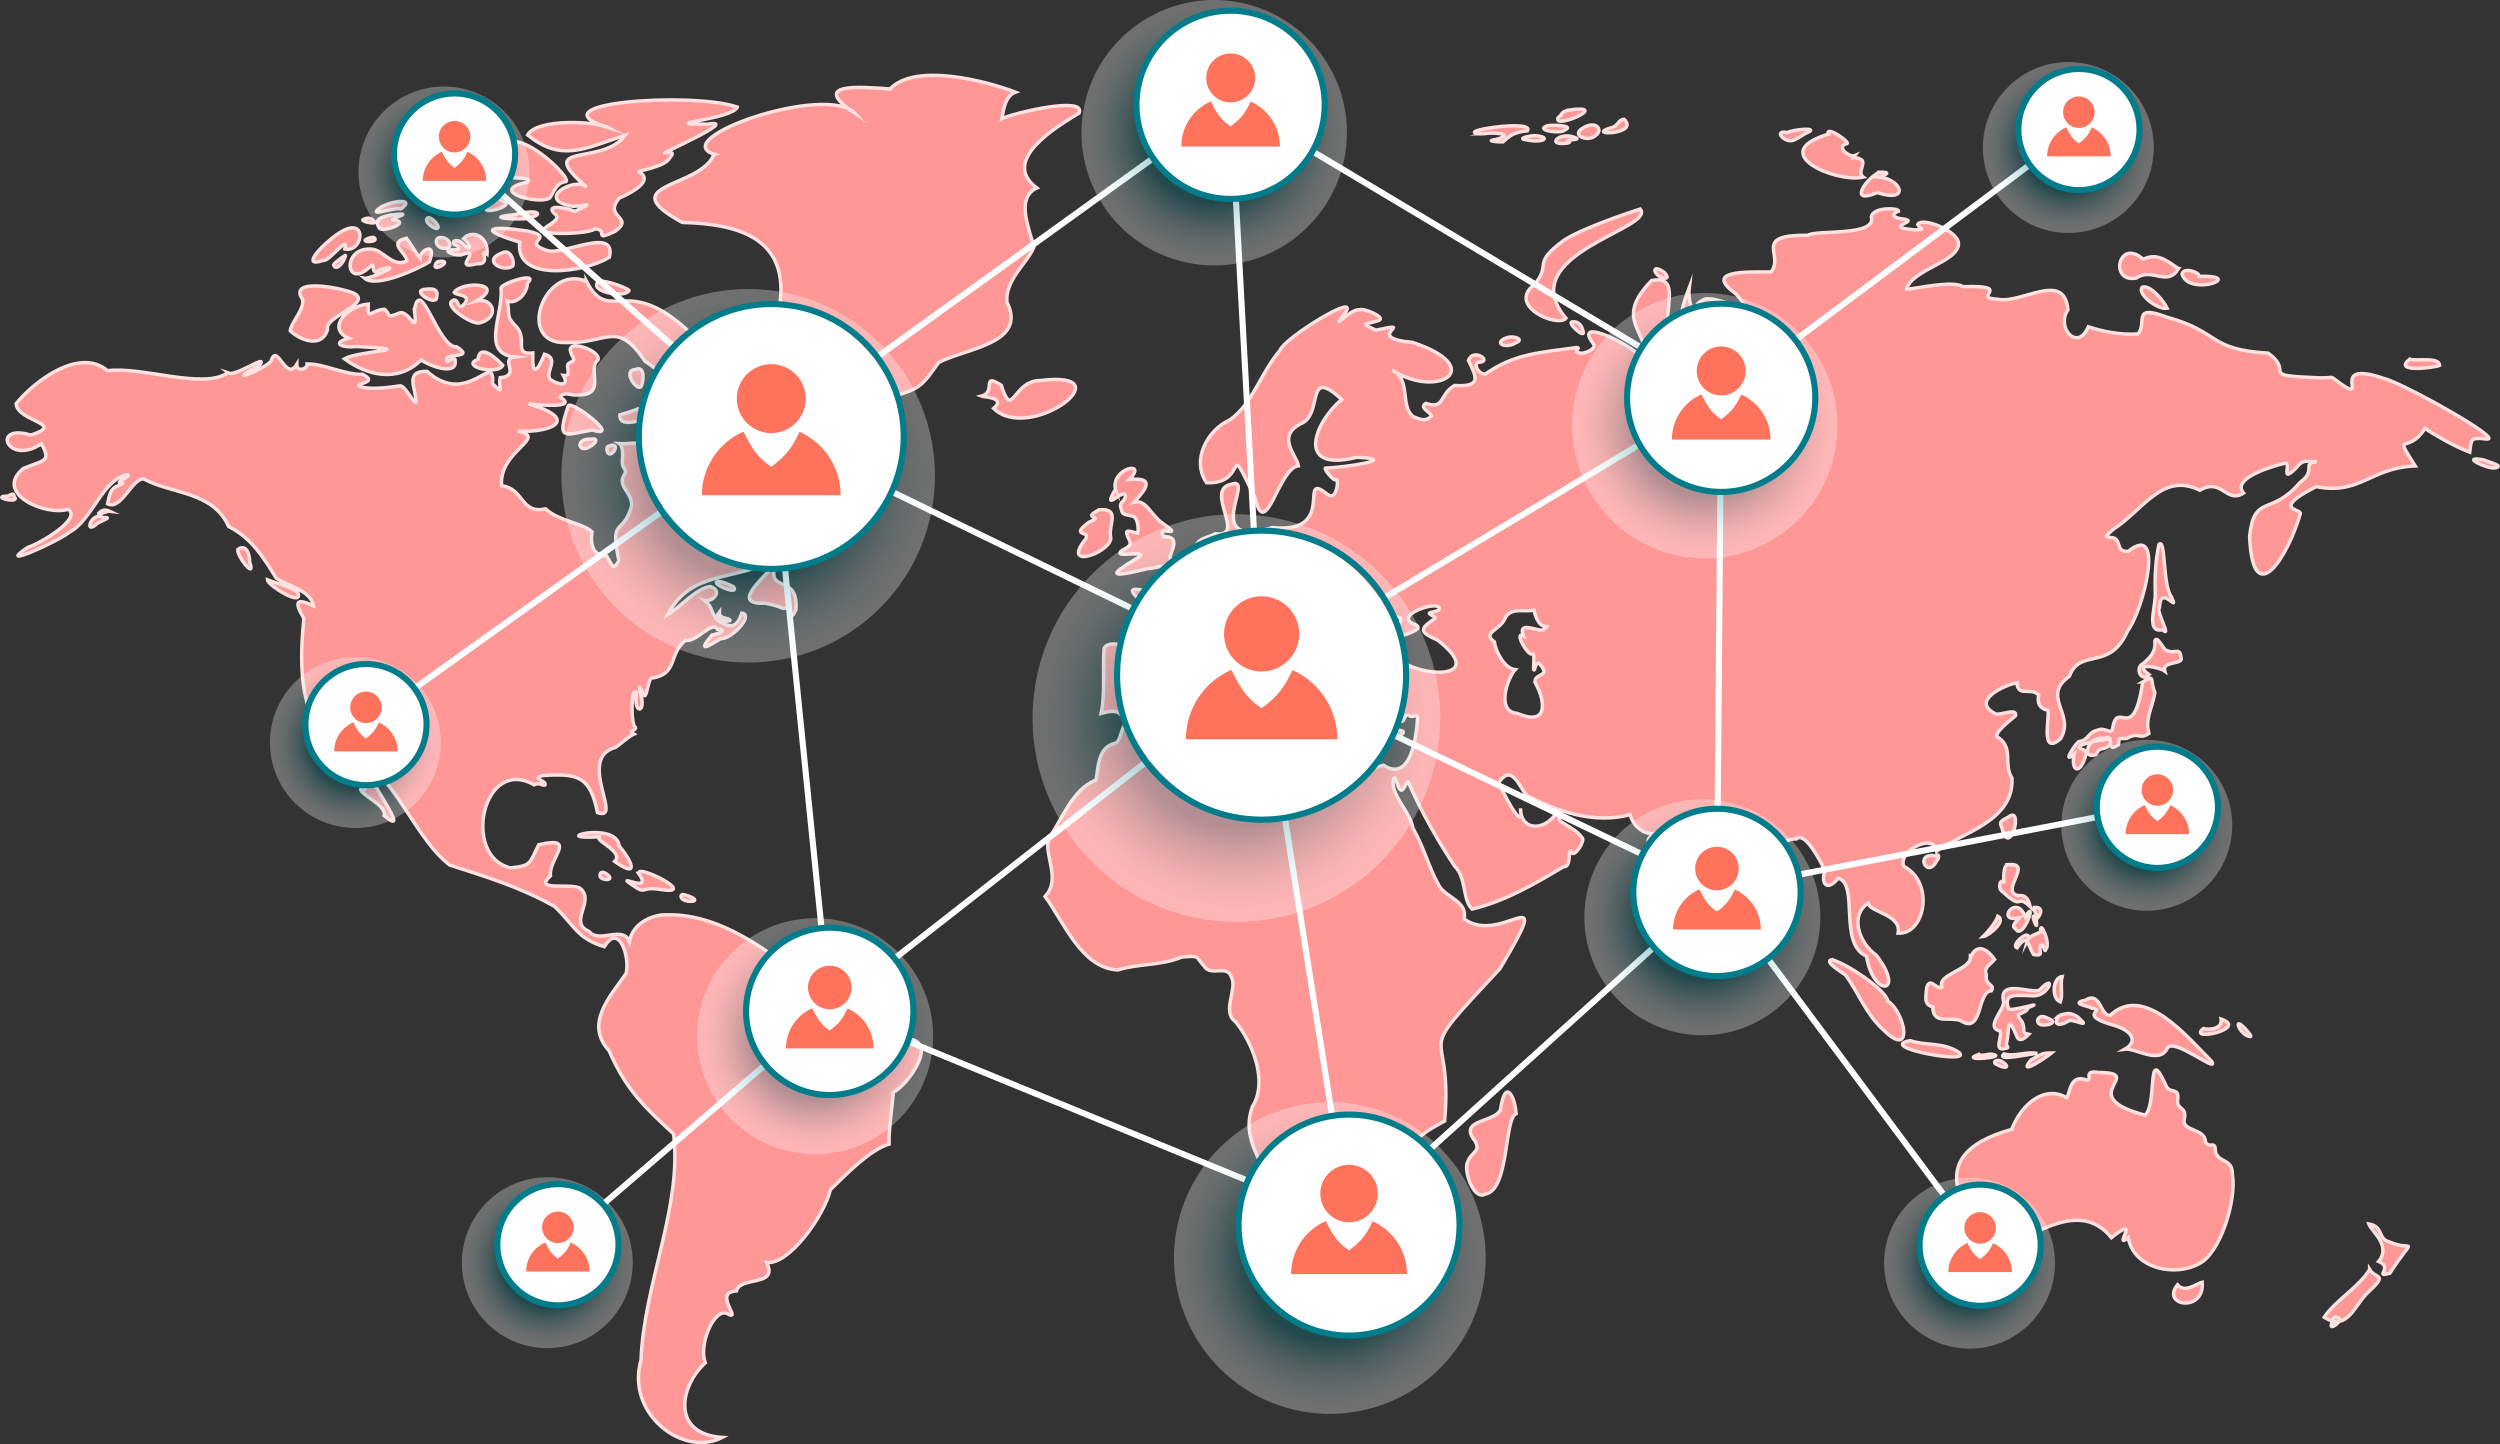 <?xml version="1.0" encoding="UTF-8"?>
<svg xmlns="http://www.w3.org/2000/svg" xmlns:xlink="http://www.w3.org/1999/xlink" viewBox="0 0 722.03 417.11">
  <rect x="0" y="0" width="722.03" height="417.11" fill="#333333" stroke="none"/>
  <defs>
    <style>
      .cls-1 {
        fill: url(#radial-gradient-10);
      }

      .cls-2 {
        fill: url(#radial-gradient-9);
      }

      .cls-3 {
        fill: #ff9797;
        stroke: #ffe1e1;
        stroke-miterlimit: 10;
      }

      .cls-4 {
        fill: #ff735d;
      }

      .cls-5 {
        fill: #fff;
      }

      .cls-6 {
        fill: url(#radial-gradient-5);
      }

      .cls-7 {
        fill: url(#radial-gradient);
      }

      .cls-8 {
        fill: url(#radial-gradient-3);
      }

      .cls-9 {
        isolation: isolate;
      }

      .cls-10 {
        fill: url(#radial-gradient-11);
      }

      .cls-11 {
        fill: url(#radial-gradient-8);
      }

      .cls-12 {
        fill: url(#radial-gradient-2);
      }

      .cls-13 {
        fill: url(#radial-gradient-4);
      }

      .cls-14 {
        fill: url(#radial-gradient-12);
      }

      .cls-15 {
        fill: #007c8a;
      }

      .cls-16 {
        fill: url(#radial-gradient-6);
      }

      .cls-17 {
        fill: url(#radial-gradient-7);
      }

      .cls-18 {
        fill: url(#radial-gradient-13);
      }

      .cls-19 {
        mix-blend-mode: multiply;
        opacity: .3;
      }
    </style>
    <radialGradient id="radial-gradient" cx="357.08" cy="207.38" fx="357.08" fy="207.38" r="58.87" gradientTransform="translate(473.03 -188.94) rotate(76.16)" gradientUnits="userSpaceOnUse">
      <stop offset=".53" stop-color="#007c8a"/>
      <stop offset=".56" stop-color="#1b8996"/>
      <stop offset=".63" stop-color="#56a8b1"/>
      <stop offset=".7" stop-color="#8ac2c9"/>
      <stop offset=".77" stop-color="#b4d8dc"/>
      <stop offset=".83" stop-color="#d4e9eb"/>
      <stop offset=".89" stop-color="#ecf5f6"/>
      <stop offset=".95" stop-color="#fafcfc"/>
      <stop offset="1" stop-color="#fff"/>
    </radialGradient>
    <radialGradient id="radial-gradient-2" cx="492.36" cy="122.96" fx="492.36" fy="122.96" r="38.33" gradientTransform="translate(231.15 -312.14) rotate(45)" xlink:href="#radial-gradient"/>
    <radialGradient id="radial-gradient-3" cx="350.67" cy="38.33" fx="350.67" fy="38.33" r="38.33" gradientTransform="translate(332.34 -313.94) rotate(80.78)" xlink:href="#radial-gradient"/>
    <radialGradient id="radial-gradient-4" cx="216.07" cy="137.41" fx="216.07" fy="137.41" r="53.94" gradientTransform="translate(160.45 -112.54) rotate(45)" xlink:href="#radial-gradient"/>
    <radialGradient id="radial-gradient-5" cx="235.42" cy="299.27" fx="235.42" fy="299.27" r="34.08" gradientTransform="matrix(1,0,0,1,0,0)" xlink:href="#radial-gradient"/>
    <radialGradient id="radial-gradient-6" cx="491.66" cy="264.91" fx="491.66" fy="264.91" r="34.08" gradientTransform="matrix(1,0,0,1,0,0)" xlink:href="#radial-gradient"/>
    <radialGradient id="radial-gradient-7" cx="620.02" cy="238.35" fx="620.02" fy="238.35" r="24.68" gradientTransform="matrix(1,0,0,1,0,0)" xlink:href="#radial-gradient"/>
    <radialGradient id="radial-gradient-8" cx="597.36" cy="42.6" fx="597.36" fy="42.6" r="24.68" gradientTransform="matrix(1,0,0,1,0,0)" xlink:href="#radial-gradient"/>
    <radialGradient id="radial-gradient-9" cx="102.64" cy="214.46" fx="102.64" fy="214.46" r="24.68" gradientTransform="matrix(1,0,0,1,0,0)" xlink:href="#radial-gradient"/>
    <radialGradient id="radial-gradient-10" cx="158.07" cy="364.68" fx="158.07" fy="364.68" r="24.68" gradientTransform="matrix(1,0,0,1,0,0)" xlink:href="#radial-gradient"/>
    <radialGradient id="radial-gradient-11" cx="568.83" cy="364.82" fx="568.83" fy="364.82" r="24.68" gradientTransform="matrix(1,0,0,1,0,0)" xlink:href="#radial-gradient"/>
    <radialGradient id="radial-gradient-12" cx="128.22" cy="49.67" fx="128.22" fy="49.67" r="24.68" gradientTransform="translate(146.91 -86.56) rotate(76.64)" xlink:href="#radial-gradient"/>
    <radialGradient id="radial-gradient-13" cx="384.04" cy="363.29" fx="384.04" fy="363.29" r="45.01" gradientTransform="translate(650.87 -93.08) rotate(76.9)" xlink:href="#radial-gradient"/>
  </defs>
  <g class="cls-9">
    <g id="Layer_2" data-name="Layer 2">
      <g id="Layer_1-2" data-name="Layer 1">
        <g>
          <path class="cls-3" d="M65.8,107.65c1.79,1.55,12.14-5.98,9.12-2.12-10.66,5.73.51,1.62,3.32-1.14,1.81-5.92,4.28,6.17,7.48.84-.02,2.45,3.21,1.3,2.98-.13,4.99-.05,10.84,3.18,15.95,2.99,5.02,2.4-2.16,2.58-.91,3.45,2.86,1.17,8.88.32,11.56-.08,1.52-.59,3.84,4.78,4.85,4.76.15-3.8-3.58-9.1,3.16-8.97,11.88,10.68,19.69-6.3,18.92,3.56,3.66,3.62,1.59.99,2.22-1.71,6.21-.63-.29-5.45,4.17-6.01-9.78-1.04-3.36-12-3.88-19.58-1.13-1.5,11.49-5.33,7.59-1.77-.07,3.08-3.22,6.27-5.87,5.17,1.02,4.14-.68,4.14,2.78,7.56,3.2,3.68-1.11,8.09,4.64,7.48-.27,6.78,1.24,5.72,3.38.35,4.48,1.22.07,5.12,1.61,7.21,1.8,1.46,5.9,2.55,3.85-1.06,2.74.37.35-2.91,1.61-3.54,2.59-1.51,1.11-.69.41-3.54-.78-3.45,8.9-.08,7.97,2.61-3.36,2.48,2.72,10.06-5.63,10.09-2.14.28-4.36-1.21-5.29.65,5.76,3.47-7.62,2.12-9.14,1.93,14.57,4.25,7.52,8.35-3.1,7.89,9.06,1.85-5.52,5.51-4.7,15.74,6.58.8,5.43,8.29,12.73,6.69,3.65,3.51,10.83,4.11,13.41,6.63-.43,2.71-.31,6.97,4.13,6.89,1.68,2.41,1.75,4.73,3.63,1.49-2.62-12.77.81-6.99,3.53-15.36,1.03-3.73-3.94-6.03-2.22-9.06,1.47-2.3-.36-1.68-.35-4.3.14-1.14.33-4.42-.76-5.11,2.13.14,8.9-1.04,11.13,1.06,2.47,3.26,7.55,1.47,6.05,5.38-1.43,5.28,5.53,8.1,8.03,4.05,2.47-7.85,4.82-2.1,7.68,3.72,2.32,1.87-1.24,3.63.73,4.81,2,.72,1.99,2.42,2.13,3.56,6.27-.2,6.76,2.17,1.54,5.14,2.96.42,11.93-4.16,6.75,5.96-10.77,6.11-23.51,2.78-30.16,15.69,3.27-1.78,8.3-7.77,12.35-8.13,3.84,1.29.51,4.61-1.69,4.05,2.53,2.06,1.37,2.55,3.59,5.55,4.19,2.91,5.88,1.98,7.16-1.93,3.72.53-3.13,7.73-6.04,7.37-3.49,2.08-7.07,4.42-2.6-1.01,1.54-.28,5.02-1.5,1.55-1.71-1.45-2.58-6.14,3.93-9.14,3.21-5.18,4.15-1.99,9.81-9.99,10.99-1.08,1.13-1.4,7.86-2.54,3.7-1.24-1.82-.66-1.44-.55.57,1.97,5.94-2.16,6.38-1.08-.14-1.76-2.29-1.65,9.95-.29,10.06.21.94-2.3.8-.47,1.91-1.84.86-3.53,2.62-5.28,3.83-11.48,3.08,2.5,21.6-5.25,18.85-2.12-10.46-5.57-11.41-15.83-10.69-3.53.83,1.33,1.49.68,2.74-.78.2-1.78-.87-3.16-.08-14.87-8.46-20.94,20.72-6.83,23.99,6.26-.58,5.53-1.5,8.17-6.69,11.51-2.63,2.79,3.88,3.39,8.98-4.98,4.59,5.02,2.08,8.44,3.51,4.76,3.64-3.53,9.87,2.69,12.56,2.96,3.64,9.8-1.94,11.68,2.99.7-4.16,4.28-6.88,8.94-7.72,17.33-1.29,31.86,11.25,44.15,20.17,4.73,9.35,19.14,9.3,27.1,15.56,9.59.58-.11,13.71-3.97,15.45-.25,3.25-1.41,11.42-1.23,14.96-5.67,1.71-12.5,8.89-16.94,13.16-1.81,7.57-11.91,21.79-18.43,21.05,3.5,7.21-7.56,3.77-8.72,8.21-6.8.37,1.39,8.3-2.18,6.81-3.91-2.89-8.94,8.6-6.81,13.96-7.31,6.58-10.08,20.56,4.91,21.54-11.36,5.87-27.92-6.88-23.48-22.35.79-21.9,11.97-44.41,9.4-65.32-8.32-7.69-13.66-12.62-18.63-24.04-7.12-7.74.22-15.57,4.9-22.24,1.25-4.47-1.96-14.99-6.25-7.78-7.73-2.31-8.51-5.9-14.31-11.59-10.12-5.69-19.71-8.54-30.38-12.01-9.14-6.96-14.95-23.21-24.99-30.51-.33,3.56,14.99,23.61,6.07,16.26.99-2.94-7.44-6.33-6.72-7.72,4.67,3.01-4.9-14.3-9.05-13.92-9.23-7.98-8.52-24-7.41-35.35-2.9-4.88-2.25-5.97,2.8-3.59-.75-4.5-7.73-5.89-10.8-8.05-3.97-6.49-7.28-11.57-13.73-14.9-4.56-10.21-16.48-9.32-24.47-13.7-3.29-.46-6.51,9.15-10.46,7.18.38-1.55.44-4.45,3.04-5.22,1.64-.82,1.58-.87.94-.82-2.32.05,2.78-1.96,1.93-2.39-7.3.89-10.4,13.28-16.94,16.59-2.82,2.49-22.04,11.15-12.03,4.4,3.48-1.05,15.71-8.26,11.68-10.99-6.68,2.04-21.69-4.65-12.97-11.8,5.7-2.42,8.27-1.74,5.2-7.13-9.88,6.6-14.69-6-3.04-2.5,10.45-3.36-3.93-3.86-4.26-9.08,5.62-6.87,18.46-16.29,26.4-9.52,9.93-1.29,27.74,5.52,34.78.6ZM206.23,44.56c-3.84,9.92-29.88,8.34-9.17,19.69,16.44.39,31.1,4.68,28.09,24.21,1.49,1.72,1.51,5.08,2.34,7.01,4.69-5.17,12.07,3.66,1.99,8.05-3.6,10.04,9.23,34.42,21.14,29.59,2.23-2.42,3.01-16.87,6.84-18.55,8.48-2.15,9.09-3.52,13.61-9.85,7.74-4.11,25.8-5.41,19.74-17.45-.56-6.5,6.02-11.36,7.77-15.88-1.24-5.26-5.41-14.26.87-17.08-10.77-8.01,5.85-17.74,12.21-21.65,2.15-5.08-19.29.08-22.31,1.63.35-1.64.73-6.58,3.92-7.67-8.21-3.11-28.83-8.68-36.21-.92-8.63-.6-23.58-1.95-10.05,7.12-8.17-8.91-54.52,7.16-40.77,11.75ZM119.68,89.52c1.06,8.38-1.51-.28-4.36.9-4.21,1.72-2.24.41-4.29-1.12-4.28.4-4.85,3.63-4.67-1.49-5.79.46-12.35,6.84-5.65,9.9-5.68,1.62-.99,2.86,2.03,2.36,19.92.98,1.35,1.07-3.27,3.55,6.36,4.67,15.28,7.17,22.16.33,1.86,1.47,10.8,5.01,9.78-.04.15-.72-1.56.14-2.18.51-2.02-2.96,8.52-.47,2.69-4.24-5.38.45-10.5-21.08-12.22-10.66ZM87.36,86.44c.77,2.71-3.4,6.82-3.54,9.1,3.03,2.84,9.22,5.08,10.79-.37-1.14-3.64,12.54-7.3,7.95-10.26-2.59-1.55-19.71-5.06-15.19,1.52ZM138.05,103.8c-5.36,2,5.78,4.68,7.16,1.71-1.02-1.05-6.6-6.94-7.16-1.71ZM130.69,86.83c-2.63,1.49,5.43,6.9,7.79,6.46,6.3-1.71,3.73-7.54-.86-6.38,8.85-5.16-4.01-5.9-6.46-2.47.59.97,5.37.52,2.88,3.41-2.02,2.41-1.49-2.21-3.35-1.01ZM123.22,83.5c-5.22.2,2.87,5.13,2.88,2.39.43-1.85-.19-2.65-2.88-2.39ZM95.11,69.47c-2.66,2.08-8.09,7.91-1.79,5.73,1.77.49,7.51-7.73,6.27-3.27,5.94,1.27,7.02-12.46-4.48-2.47ZM106.98,71.93c-8.33-.37-7.25,11.96-.04,5.04,1.66-1.98-.19,3.36,2.77.87,7.94-2.04-2.89,2.78-4.4,2.54,3.32,2.86,15.32-2.65,18.69-4.75,2.36-6.31-2.86-3.14-2.73-1.09-.77-.89-2.87-4.45-3.86-5.73-5.76,1.26.13,4.3.12,6.56-4.24,2.11-7.09-3.6-10.56-3.44ZM99.78,73.82c.25-.42-2.96,1.88-3.44,2.63.53,2.02,2.95-.42,3.44-2.63ZM105.93,69.01c-2.12,1.02,3.32,1.07,2.3-.2-.27-.54-1.65-.09-2.3.2ZM112.57,62.13c-2.15.57-4.68,1.04-3.11,3.59.36,1.74,10.12-1.6,3.86-2.25-.21-.5,7.42-2.36-.74-1.34ZM105.19,63.27c-1.97.56,3.67,1.66,2.94.83-.17-.4-1.21-1.64-2.94-.83ZM110.21,59.7c-4.93,3.45,3.21.12,5.57.61,4.05-2.7-1.21-2.77-5.57-.61ZM123.41,62.98c-1.21,1.06,2.83,3.96,3.13,2.68.19-.72-2.18-3.34-3.13-2.68ZM127.91,68.67c-2.78-.67-2.29,2.81.02,3.01,3.18.41,2.18-2.7-.02-3.01ZM133.66,70.37c-.93-1.23-3.43-1.27-2.45.27.75-.02,2.35,1.44.16,1.52-4.4-.2-.66,1.72,1.79,1.47,6.94-2.45-3.15,4.67,4.52,2.54,4.54.43.37-4.75,3-2.77.47-5.38-4.54-7.13-6.8-4.49,2.37,1.78,2.29,4.15-.21,1.47ZM126.55,75.54c-.62.25-.86.96-.9,1.43.35,1.22,5.44-2.07.9-1.43ZM144.93,73.08c-5.76,2.18.27,5.63,3.07,3.82.76-.85-.35-5.31-3.07-3.82ZM152.44,66.75c-10.97-1.71-15-.61-2.33,3.18-1.45,11.67,18.6,8.83,25.88,4.38,2.15-9.16-13.48-.43-17.9-1.93-8.09-2.65,3-3.68-5.64-5.63ZM127.68,56.63c3.8.74-3.87,2.05-.93,2.34,2.99-1.62,10.9,5.23,10.57,1.03-2.29-7.89-21.47-5.91-9.64-3.37ZM144.5,43.31c-6.27,5.13,7,3.6-1.29,5.03-6.65,4.7,13.04,1.7,8.88,4.35-11.5,2.41,3.35,6.56,6.66,4.51,1.41-1.91,1.64-4.21,4.53-4.73,3-.04-15.02-18.08-18.77-9.16ZM141.52,59.22c-4.26,2.8,4.5,1.38,4.73-.52-1.52-.97-12.2-7.67-4.73.52ZM212.97,30.93c-13.03-4.54-60.84-1.24-36.68,6.16-3.98-2.22-21.29-2.91-23.91,1.89,9.88,7.94,16.39,3.94,28.19.07-6.49,9.11-26.69,1.63-11.13,15.01-3.19-3.26-15.34,3.67-4.05,5.51,3.92.04,6.65-1.6.62,1.53-.8-.68-8.94-2.59-5.92.58,4.08,2.47-9.99,5.49,1.4,5.73,1.66.07,8.84-.12,10.36-1.31,4.23.34-.92,3.82,5.76.73,5.98-4.25-3.61-3.87,1.25-9.64.53-.2,11.14-4.63,5.6-7.62-.05-.27,7.65-1.45,8.88-3.84,1.09-1.38,1.48-1.89-1.16-1.59-2.88.91,22.21-10.03,12.22-8.27-16.12.08,6.9-1.3,8.57-4.93ZM169.36,81.25c-12.3-5.13-20.51,18.31-5.84,17.69,12.01.4,14.56-6.82,22.82,5.44,13.95,8.83-1.48,13.81-7.32,15.44-.1,5.07,9.19-.6,10.59,1.6,1.58,2.53,6.93,2.4,2.1,3.77-1.81-.15,15.41,6.26,11.29,2.97-6.99-5.45-3.26-5.71,1.56-1.67,6.89-3.09-5.64-8.99-5.84-12.4,1.18-3.91,4.16-3.29,6.78.72,3.97,7.67,11.52-7.8,0-7.83-18.57-6.98,4.19-1.41-6.08-10.81-18.6-17.73-23.34-1.99-30.06-14.94ZM172.86,81.25c-3.05,3.02,7.63,4.95,8.8,2.68.55-.14-5.76-3.05-8.8-2.68ZM164.12,117.22c-3.45,10.27-1.21,8.41,6.95,6.96,8.94,2.87-6.18-8.78-6.95-6.96ZM178.82,244.29c-.92-7.52-22-1.47-5.23-2.65-3.29.61,6.99,4.17,3.93,7.14,7.31,5.21,4.99-.07,1.31-4.49ZM184.47,252.25c4.33,6.11-6.6,0-2.41,2.96,5.13,3.66,2.28.62,8.7,1.69,11.41,1.82-7-7.56-6.29-4.65ZM175.88,253.01c-1.14-1.26-2.56-1.44-2.57-.37-.55,1.52,3.91,1.99,2.57.37ZM197.81,258.46c-1.23-.42-1.49.51-.67,1.28,2.14,1.25,6.35.39.67-1.28ZM183.6,106.7c-4.29.19.84,6.95,1.66,4.73.56-1.36,1.11-5.9-1.66-4.73ZM170.49,126.83c-4.45-.19-3.44,4.27-.16,2.17,1.68-.83,2.84-2.61.16-2.17ZM175.63,128.93c-.42.13-.54,1.09,0,1.96,1.3,1.34,3.99-3.71,0-1.96ZM148.68,62c-8.45.79-1.74,1.36,2.81,1.2,6.46-1.07,4-3.14-2.81-1.2ZM134.08,49.2c-2.38.74-1.79,1.23,1.01,2.46,5,2.7,2.49-5.48-1.01-2.46ZM300.52,109.89c-8.16-.03-8.06,11.76-11.35,1.36-6-3.78-1.19,2.02-5.79,3.18.57.24,7.39.27,3.59,3.52,10.4,10.22,38.63-11.05,13.55-8.07ZM497.65,269.65c-.3,1.82-1.61,8.3,2.14,6.84,3.28-.73-.74-7.64-2.14-6.84ZM496.94,268.3c.61,1.62.73-.78-.02.07M581.01,326.18c-12.89,3.6-20.32,10.17-13.08,23.06,4.4,5.32-3.73,14.8,6.36,12.83,11.19-3.34,25.57-16.84,35.51-4.62,9.01-7.18.12,3.76,4.85,0,1.67,9.19,13.83,11.32,20.5,7.5,6.04-2.91,10.9-18.33,9.58-25.83.13-4.44-3.91-3.31-4.85-6.31-.03-3.82-1.49-.86-2.92-2.94-.01-4.19-7.11-2.93-6.08-6.8.74-3.59-2.44-2.5-1.92-5.53.4-3.88-2.33-1.27-3.47-4.17-5.65-12.44-2.3,5.3-5.96,8.7-21.08-5.54.73-12.24-13.4-12.33-4.78-.82-1.55,2.33-3.42,2.21-4.65-1.8-4.73,2.92-5.76,5.11-6.46-3.81-13.1,1.79-15.95,9.1ZM529.06,277.16c-2.6.48,3.34,3.87,4.05,4.53,3.95,5.55,5.63,10.93,10.82,15.74,8.92,8.8,6.37-4.99,1.28-8.3-.45-3.16-11.7-10.8-16.15-11.96ZM551.72,300.55c-10.36,1.78,18.32,7.12,14.06,3.41-4.47-3.04-9.68-1.87-14.06-3.41ZM571.5,304.53c-6.44,2.21,9.32.73,3.66-.08-.48-.12-3.47.72-3.66.08ZM578.74,304.39c-2.47,2.39,7.96-.19,9.69-.14-3.35-.67-6.21,1.01-9.69.14ZM586.53,306.16c-4.16,5.16,5.08-1.27,6.02-2.06-2.93-.02-2.92.38-6.02,2.06ZM578.39,306.74c-1.4-1.18-3.47.08-1.52.78,2.72,1.44,3.56.47,1.52-.78ZM569.08,276.5c0,3.63-9.9,4.94-8.18,8.63-1.74.84-3.36-3.1-4.43,0-.19,2.61-1.04,4.97,1.75,5.66-.02,5.24,4.71,2.78,7.98,3.95,6.54,4.32,4.68-8.41,8.92-8.59,1.26-1.99-1.97-1.42-1.44-4.6-.89-2.09,1.18-2.97,2.38-4.46-1.3-1.95-4.79-5.57-6.97-.58ZM684.13,353.48c.67,2.05,6.63,6.27,2.85,10.84,4.46,1.85-1.64,4.73,3.23,3.41,7.48-11.65,6.84-5.92-.08-9.03-3.54-.83-1.6-4.45-6-5.22ZM684.37,366.65c-2.89,4.92-9.97,9.01-13.12,13.78,6.76,4.31,8.66-3.51,12.77-7.29,5.89-5.43,2.04-3.68.35-6.49ZM675.19,380.57c-1.37-.72-1.64.62-1.86,2.01-.71,1.88,4.02-1.53,1.86-2.01ZM628.89,371.07c-4.96,6.13,7.9,8.12,7.13-.76-1.43.32-5.04,3.29-7.13.76ZM609.5,293.22c-2.94.44-2.73-7.14-7.24-4.35-4.8,1,1.58,1.75,1.71,2.25,4.85.71-4.1,1.68,5.53,4.71,6.15,1.51,8.29,4.83,4.2,7.18,3.07-.41,9.87,4.53,12.23-.22,1.65-3.46,14.97,7.5,12.85,3.77-6.75-6.68-19.49-22.64-29.28-13.34ZM589.01,285.97c-2.57,1.09-11.98-3.4-10.33,3.43.08,2.35-5.41,7.37-1.07,8.35.93,1.19-2.17,6.21,1.7,5.01,1.21-.27.15-.36.15-1.35,1.03-3.81,0-9.25,2.96-2.26.77,2.44,3,.07,3.49-.41-2.61-.61-.55-1.24-2.04-3.84-2.61-2.9,1.11-1.6,1.89-3.89,5.91-2.3-5.69,1.55-5.72.23-1.52-4.74,2.62-3.67,6.94-3.66,4.62.53,7.29-7.14,2.04-1.63ZM595.56,282.02c-2.71.34-3.17,6.32-.51,7.36.81-2.09-.11-4.92.51-7.36ZM591.08,293.92c-2.82-1.46-3.73,2.32-.75,2.1,1.91,0,4.06-.84.75-2.1ZM594.64,293.31c-2.14,3.01.62,3.09,3,1.4,2.38-.09,6.35,2.53,2.41-1.02-2.01-1.26-2.91-1.17-5.42-.37ZM559.02,247.19c-6.32-1.1-2.38,6.94.33,1.4.84-.85.76-2.29-.33-1.4ZM580.1,249.71c-1.59-.22-1.57,4.51-1.17,5.4-1.35-2.01-2.1,1.83-.43,2.5,5.98,5.74,3.58.25,7.86,4.24-.48-1.79-.97-3.49-3.62-3.19-5.2-1.41,4.61-9.51-2.65-8.96ZM589.37,269.19c-.54.24-3.16,1.15-3.66,2.08,1-3.51-5.29,1.65-3.18,2.47,3.21-4.57,3.15-.58,4.77,1.94,3.83.72.64-1.76,2.47-2.87.17-.42.84,2.78,1.1,1.36,1.57-1.67-1.95-9.13-1.49-4.99ZM584.89,264.76c-2.6-7.05-8.87,2.12-1.47.24-.24.35-3.04,2.43-1.29,3.23,2.02,3.84,6.56-9.36,2.76-3.47ZM587.09,262.1c2.75,4.91-1.29-.07.74,4.77.69,1.35.19-1.02.32-1.45.69-.44,2.91-3.76-1.07-3.32ZM577.02,264.61c-.57,1.76-2.98,4.66-4.28,5.9,1.47-.14,6.94-4.52,4.28-5.9ZM641.49,294.31c.43,2.8-3.1,3.23-5.12,2.76-4.9,3.9,13.29.09,5.12-2.76ZM646.54,296.48c.57,1.29,1.92,2.79,3.37,2.9,1.18.35-4.37-5.89-3.37-2.9ZM580.78,235.51c-2.5,1.59-3.62,1.47-2.63,3.48,2.02,8.9,6.04-4.76,2.63-3.48ZM623.52,157.29c-1.06,5.12-1.19,9.24-1.05,14.9-.27,4.31-2.45,10.7,2.14,9.68,2.79,2.75-2.15-5.68-.93-6.42.28-7.1,5.91,2.22,3.46-3.08-2.58-3.08-1.63-17.43-3.62-15.09ZM622.35,185.06c.34,3.59-1.66,4.95-3.31,6.56-2.6,1.02-.72,5.66,1.64,3.23-5.09-3.7,2.98-2.21,4.52-1.05-.77-2.77,4.59-1.94,4.79-3.45-.42-3.89-1.61-1.23-4.25-2.5-1.01-.18-2.7-4.55-3.39-2.79ZM618.86,196.95c-2.77,18.49-7.24,4.9-8.67,13.22-.36,2.51-2.17-.5-4.59.79-2.39.42-2.62,3.08-5.26,3.21-1.24,1.07-4.89,6.74-1.28,3.65-1.04,4.79,1.59,6.45,3.39.16.35-2.27-3.19-1.14-1.44-2.78,1.74-.64,6.58-1.86,8.32-1.63.55,1.89-.03,3.15,2.51,1.52.53-2.2-1.05-1.65,2.46-1.82,3.41-2.11,3.29.55,6.34-1.44-1.25-4.28,1.07-7.5,1.72-11.89-1.68-3.55.43-5.32-3.51-2.99ZM607.96,213.3c-4.84-1.17-7.08,6.16-2.68,4.67,1.53-2.62,1.58-1.08,3.64-2.43,1.44-1.76.14-3.28-.96-2.23ZM717.08,132.76c-6.83-1.1,1.39,2.71,3.33,2.39,3.35-.49-1.72-1.7-3.33-2.39ZM695.99,103.7c-5.34,4.17,7.63,2.41,8.61,1.82-.19-2.65-7.12-1.05-8.61-1.82ZM630.19,79.2c2.28,6.73,18.89.25,4.94.6.09-1.32-4.67-2.7-4.94-.6ZM618.75,82.93c-1.77,1.73,4.31,6.63,7.16,6.12-.84-1.88-4.81-6.87-7.16-6.12ZM629.17,77.6c-4.02-2.84-6.41-4.49-10.19-2.72-7.1-6.37-9.93,6.86-2.01,5.44,4.51-3.26,8.89,2.69,12.21-2.72ZM528.04,38.76c-18.3,5.46,2.4,14.16,10.09,12.4-1.91-1.4,1.03-4.17-.66-5.11-2.82-1.41-3.04.58-1.75-1.12-1.65.68-5.75-2.76-2.26-3.45.89-.48-6.37-5.46-5.41-2.72ZM542.68,49.74c-4.26,2.37-8.75,9.42-.47,5.87,9.44,3.18,7.2-3.83.39-4.5,3.33-1.02,2.81-1.45.08-1.38ZM452.66,31.86c-2.04.73-1.32,1.09-2.65,2.14-1.74,3.75,16.19-4.21,2.65-2.14ZM457.18,36.98c-3.76,2.12,1.62,4.23,3.7,2.1,2.27-1.6,0-4.44-3.7-2.1ZM446.54,36.45c-2.92,1.25,4.27,2.28,5.4,1.09,3.26-1.4-4.82-1.62-5.4-1.09ZM428.49,38.65c2.37-.57,9.9.03,3.33,1.69-2.8.3.26.73,2.25.65,2.24-2.07,3.37-2.82,7.07-3.21,2.32-3.59-23.5.54-12.64.87ZM443.38,39.17c-1.67,0-5.69.92-2.31,1.25,4.52.98,7.23-.8,2.31-1.25ZM455.19,39.88c-4.4-2.24-9.2,2.28-2.63,1.47.99-.17.93-.46.29-.71-.64-.24,3.74-.3,2.34-.76ZM465.17,36.94c-7.59,2.29,8.48,2.03,3.91-2.48-1.76.01-1.61,2.03-3.91,2.48ZM322.16,141.26c-4.27,7.53,2.67-.83,2.85,1.99-.09,1.87-1.84,1.6-1.29,3.43.55,1.84.14,1.68,3.12,2.34,1.93.06,2.05,4.2,1.75,5-2.82-.64-4.25-1.63-2.34,2.11.55,1.25-.37,1.95-2.11,2.77-3.29,2.53,6.28-.05,5.23,1.72-5.79,3.62-12.73,7.36,1.98,3.63,5.35-.44,11.85-3.17,6.89-2.69-1.82-.12,4.04-6.68-2.11-6.59-2.67-3.94,6.99,1.24-.92-4.25-3.28-2.75-4.35-6.52-7.71-5.66,4.05-4.36,5.79-7.22-1.33-6.59,5.58-5.73-5.43-3.2-4,2.81ZM317.52,147.23c-5.82,2.91,2.1,1.52-3.03,3.59-6.28,4.79,1.96,1.78-1.65,5.77-5.85,8.23,9.08,2.33,7.9-1.64-.6-3.55,2.94-8.14-3.22-7.73ZM355.24,188.18c.22,1.59-2.61,3.01-.04,4.46.61,1.54,1.38-7.77.04-4.46ZM354.66,194.2c-3.64.99-2.15,7.52.82,5.48,1.65-1.13,2.75-7.7-.82-5.48ZM385.18,210.22c-4.8.7,5.58,2.22,5.9,1.36,1.07-.79-3.96-1.79-5.9-1.36ZM401.77,211.15c-2.4-.52-1.75,2.4.7,1.96,3.54-.98,4.26-2.79-.7-1.96ZM342.12,197.64c-1.95.25-2.1.91-.58,1.31,2.08.62,3.5-1.89.58-1.31ZM224.16,162.14c-1.32,3.22-14.51,12.63-3.16,12.07,5.08.98,4.67,1.74,5.84,1.42,2.19-.65.88,4.88,3.04.49.76-11.2-9.07-3.89-5.72-13.98ZM68.71,158.66c-.58,1.6,5.3,9.1,3.43,3.77-.1-2.76-1.07-5.33-3.43-3.77ZM77.24,167.51c.09,1.52,10.53,8.02,8.76,3.63-1.37-1.51-8.32-3.42-8.76-3.63ZM29.76,149.47c-3.02-1.98-5.64,4.74-2.19,2.18.63-1.07,5.79-2.35,2.19-2.18ZM29.27,147.6c-2.59,1.82,1.97-.04,2.28,0,0,0-1.28-.6-2.28,0ZM2.31,143.27c-5.08.11,2.15,2.04,2.1.68-.82-1.08.08-1.83-2.1-.68ZM433.35,320.49c-1.79,3.88-12.45,2.71-7.32,9.07,1.87,3.34-1.55,2.97-2.42,6.89-.38,3.1,2.27,10.22,5.38,8.41,6.93-1.16,5.41-21.9,8.88-23.21-.32-4.88-3.13-10.65-4.51-1.16ZM435.53,97.42c-4.61,1.41-.89,3.56,2.28,1.55,2.45-.87-.26-2.01-2.28-1.55ZM473.69,60.37c-2.89.96-16.96,5.57-22.27,9.21-9.15,6.86-3.21,6.52-8.18,12.55-8.24,6.11,6.46,12.6,9.04,9.79-15.8-18.52,26.34-25.93,21.41-31.55ZM454.38,92.96c-2.67-.38,4.18,5.83,2.72,2.32-.51-2.03-1.95-2.43-2.72-2.32ZM479.96,78.21c-3.43-2.05-2,1.89.78,2.1,1.52.29.31-1.59-.78-2.1ZM211.88,169.47c-1.73-.87-3.42-1.56-4.55-1.56-2.5.48,6.38,4.35,4.55,1.56ZM207.75,176.76c-2.76,3.45,6,2.89,2.12,1.87-1.13-.2-2.2-.67-2.12-1.87ZM717.92,126.79c-4.62-.61-4.16.32-4.62,3.81-4.33-1.59-10.29-5.09-12.96-6.86-4.92,7.91-9.32.45-2.8,10.83-13.06.52-15.74,8.47-28.62,5.98-13.31,6.77-4.13,6.41-4.55,7.78-3.65,12.65-13.75,28.51-14.66,6.53,1.36-12.39,6.26-5.69,14.48-15.45,5.15-3.69.28-5.56,4.97-6.09-2.85.16-3.71-1.07-6.08,1.91-4.97,4.93-.71-2.4-3.56-1.36-2.29.58-15.31,4.06-11.56,8.54-5.01,3.21-6.17-4.6-12.62-.82-10.83-5.33-16.18,5.59-25.12,11.37-2.16,2.06-2.51,1.95-.76,2.28,3.63-.1,1.21,4.47,5.26,3.97,10.63-8.63,4.4,16.88-.24,23.01-5.19,11.85-13.69,4.7-16.82,13.1-8.31,5.84,1.84,10.96-2.57,18.06-5.97,5.15-3.03-6.31-3.62-8.22-2.88-.72-2.98-2.48-2.68-4.46-2.37-2.38-6.07.82-6.25-3.54-3.59.66-13.71,5.32-6.14,9.03,1.42.43,6.11-1.79,5.73.44.5-.07-7.63,5.59-4.85,6.48,4.31,3.06,1.23,7.66,3.8,11.59.73,12.67-15.23,16.08-21.73,21.1-.84-5.55-11.32.08-9.52,4.41,9,4.67,6.15,19.73-1.64,19.31,1.11-5.51-8.39-6.06-8.59-8.7-5.36,3.39-2.93,11.29,2.34,15.12,8.6,11.17-.95,12.36-2.86.22-8.27-3.55-2.04-20.91-8.21-22.52-3.25,4.08-5.07,1.54-3.79-2.25-1.06-2.14-5.73-11.48-8.24-9.11-6.98.08-12.96,9.83-19.23,13.82-3.39,2.08-1.38,18.52-7.91,15.06-8.34-8.26-8.07-32.37-9.89-27.53-1.98,4.11-9.8-.8-3.24-3.04-3.56.92-6.92-1.98-7.76-5.31-10.39,2.8-21.21-.91-30-5.66-2.12-2.68-4.26-9.08-7.92-3.66.64,1.97,7.5,15.41,6.23,7.52.05,5.98,5.87,6.65,9.54,2.45,1.75-2.85,1.23-1.65,1.75,1.07,2.24,1.62,4.89,2.7,6.48,4.88,1.23.64-2.63,6.75-3.21,3.86-.95.22.22,4.68-2.08,4.58-8.63,5.07-16.49,9.8-26.44,12.24-2.81-2.67-1.6-9.08-5.04-12.4-4.9-7.39-9.61-15.66-13.32-24.17-.29-.93-1.05,1.5-1.65,1.98-1.22,1.53-1.95-4.32-2.67-3.19-1.15,4.69,4.75,9.4,5.59,14.39,3.4,6.04,4.24,10.59,7.48,16.51,1.96,3.66,8.4,4.45,7.3,9.74,11.02,8.01,26.81-13.43,10.36,14.34-26.59,28.52-13.39,14.19-15.98,44-10.43,5.69-10.07,6.45-9.29,17.78-9.17,5.01-3.05,6.74-10.28,15.16-4.28,6.62-18.95,12.81-24.25,5.97-.51-8.8-8.03-13.84-7.69-23.23-3.03-6.68-6.79-12.37-3.99-19.89,4.59-7.2-.05-18.59-4.96-24.53-3.99-2.83.68-9.37-1.09-12.75-1.3-3.93-5.91-.07-7.9-3.23-2.71-2.95-1.09-3.03-6.38-2.65-6.49,2.63-12.38,1.81-18.52,3.74-10.54-.42-15.63-13.92-21.06-21.23,4.76-5.06-.34-11.63,1.03-16.68,4-5.67,6.78-14.23,13.71-16.97.66-3.77.51-9.52,5.59-10.62,2.02-.69,1.68-7.72,4.3-4.51,5.47,3.06,12.38-3.62,18.16-4.11,3.8,1.85,3.56-1.18,7.42,0,2.72.52,4.9-2.37,6.81.32-.03.43-1.95,2.07-.72,3.05,2.68,2.79-4.13,3.99-.08,5.84,32.37,17.75,9.24.32,25.02,2.93,4.28,3.48,11.55,4.56,16.49,2.85,8.05,5.2,9.6-8.69,9.87-13.85.06-1.15-1.81.43-2.47-.55-1.86-.55-.65,2.29-3.21,1.76-5.99-3.7-4.06.52-9.03-1.07-3.99-.71-4.09-7.42-4.49-8.5-3.97-1.48,4.46-2.79,5.78-3.37,2.45-.56-2.54-1.16.37-1.52,4.5.84,4.28-3.11,8.82-2.58,7.92,4.71,23.63,4.15,10.01-6.44-5.09-2.31-5.45-3.1-.94-6.13.99-.36-1.15-1.12-1.44-1.54-.44-.55,3.28-.39,2.86-1.65-.68-2.08-12.85,2-7.61,4.57,4.06,1.35-1.3,2.7-3.17,3.56-1.75.43-.28-2.44-2.14-1.92-1.73-.85-.89-.37.45-1.29,1.37-.73,2.35-2.63-.2-2.12-.99-.05-4.03-1.24-1.44-.96,2.83-1.72-4.69-.7-4.88,1.99-.33,5.02-7.32,9.91-1.66,14.36-1.29.31-3.92.65-4.69,2.45-.61-1.79-8.94-4.16-8.45.3.97,1.3.42,4.88,2.48,5.79-.61.62-.89,6.85-2.86,4.24-2.91-2.03-1.55-6.65-4.91-9.76-1.05-4.27-.05-7.05-5.73-9.65-4.17-.34-8.17-13.58-9.23-3.81,1.54,2.1,3.11,6.72,6.22,8.02,3.59.4-.92.5,2.66,2.31,1.63.42,5.08,5.01,2.63,3.34-1.58-1.66-1.6-.89-2.04.25,1.11,4.27-2.06,4.89-3.85,6.69.95,6.34-1.69,1.06-4.96.43.35-1.39,10.18-1.23,6.36-6.34-5.35-4.57-9.75-9.51-14.22-14.33-4.4,2.61-5.11,3.26-9.99,3.37-1.59,5.98-4.28,4.27-7.71,10.72-.71,5.16-1.73,8.38-7.94,8.92-7.56,2.81-2.32-3.06-10.81-.65,1.24-5.31.42-12.97.88-18.82,2.46-4.94,21.12,7.66,15.24-9.41-3.47-3.56-12.17-9.45-2.86-7.07,5.05-1.47-1.83-4.01,4.26-2.17,3.5-.19.59-2.07,4.44-2.88-1.1-4.27,3.71-2.67,5.26-4.46-.75-5.89,2.38-5.36,5.78-7.07,9.29,1.15-3.47-12.75,4.67-14.31,7.23-2.65-9.39,18.84,11.8,12.51,19.29,1.99,6.84-17,16-9.52,2.64,1.9,3.21-4.37,2.57-4.35-.74.88-4.06-3.51-3.15-3.32,4.3-.05,22.45-2.58,8.94-3.1-18.13,4.53-11.96-10.39-4.32-16.7-10.75-9.95-5.1,4.44-11.86,7.02-7.14,3.7-1.1,9.17-.64,12.13-5.75.63-9.49,22.16-12.51,9.3-9.04-18.6-1.44-3.85-14.02-4.4-4.47-6.43.11-15.22,6.84-18.22,6.59-4.82,8.65-13.29,14.36-20.02,1.37-3.69,23.22-17.04,18.87-10.94-4.9,6.5,1.41-1.32,4.15-.76,1.02-.68,8.13,2.34,5.32,3.15-3.62,1.17-5.45.49-.65,2.72,12.86-2.82-4.57,2.15,10.57,3.53,21.75,7.19,7.58,16.54-5.84,8.05,5.53,2.53,2.18,10.49,6.07,13.38,3.14,1.43,4.04,1.01,5.26-.17-.21-1.14-3.74-2.36-1.63-3.64,5.57,1.85,3.81-2.55,8.29-5.17,8.61.55,5.85-3.08,4.03-7.29,1.4-3.57,6.66.09,3.45.55-2.46-.22-.76,3.64,1.46,3.43,8.34-5.92,16.01-6.21,25.64-7.56,2.57-.44-.18.92.99,1.3,1.41.93,5.7-1.02,4.56-2.44-6.99-9.02,14.99,2.02,15.06,5.66,1.18-9.7-9.62-12.31,1.76-23.98,10.99-2.01-.45,14.16,7.42,24.25.66,6.69-17,3.12-3.86,7.07,9.18-.45,3.59-20.42,13.09-5.66-2.75-11.19-13.19-4.28-5.78-23.71-.56,4.63,1.3,9.68,4.38,6.53-2.4-.71-3.1-1.36-.7-2.67,2.85-2.68,17.52,6.4,9.81-1.91-9.37-6.77,2.3-6.38,10.1-6.36,4.04-4.87-5.75-10.77,10.69-10.6,2.01-1.62,20,.46,18.28-5.33.52-2.88,7.9-2.63,7.89-1.63-.76.27-3.04,1.41.52,2.18,7.2.61-6.33,2.41,4.09,3.21,3.62,0,1.46-.33.88-1.52,1.01-2.29,11.66,1.67,11.8,5.49.01,5.29-13.16,7.37-14.95,13-1.33.98,13.02-2.77,16.23-.55,15.31-.45,1.86,3.28,10.16,3.65,6.92,1.33,19.23-8.38,20.15,3.1-3.51,4.92,2.78,12.26,5.9,4.84,4.1,1.34,9.15,2.41,14.31,2.07,2.88-3-2-8.79,8.24-4.9,15.9,4.39,11.77,9.39,29.38,10.44,7.99,5.76-3.49,6.45,14.72,7.12,4.67.06,3.09-.54,4.5.44,11.77,8.86-3.21-6.12,14.19-.27,5.64,1.38,35.79,18.31,29.5,17.51ZM445.42,182.07c3.69-3.13-.6,2.08-2.41-5.9-2.31.78-6.75-1.02-8.35,2.45-1.46,3.45-6.78,4.06-3.09,6.74.42,2.89,2.95,7.7,6.02,8.05-2.22,2.42-5.67,12.18.64,12.62,8.65,3.76,8.47-2.93,5.08-9.03-.03-2.86,4.98-1.37,1.22-5.39-.93-.54-1.34,1.8-1.34,1.8-.74.96.37-5.29-.64-4.46-1.46.34-5.37-6.71-2.57-5.33-1.61-4.07,3.09-1.75,5.45-1.56ZM227.53,98.27c-.75,2.14,2.99,1.94,3.96,1.31,1.52-2.8-2.85-4.5-3.96-1.31ZM516.25,38.3c-4.41-.92-.68,3.25,1.81,2.18,2.8-1.36,2.22-1.47,4.15-2.29,3.15-1.52-4.8-.75-5.96.11Z"/>
          <g>
            <path class="cls-5" d="M496.76,258.53l-134.25-64.51,135.49-81.39-1.25,145.9ZM366.23,193.85l128.78,61.88,1.19-139.96-129.98,78.08Z"/>
            <path class="cls-5" d="M365.33,195.38l-144.3-70.15L354.5,29.14l-.07-1.17,142.61,85.17,102.84-76.88,1.06,1.41-103.79,77.59L356.38,31.19l8.95,164.2ZM224.47,124.94l138.94,67.55-8.79-161.24-130.15,93.7Z"/>
            <path class="cls-5" d="M161.7,359.71l-1.15-1.34,78.17-67.26-16.81-165.6-91.22-80.83,1.17-1.32,91.73,81.28.03.34,16.73,164.81,124.65-97.49.24,1.48,25.49,160.63-1.45-.6-149.47-61.32-78.11,67.2ZM241.38,291.24l147.12,60.35-24.77-156.04-122.35,95.69Z"/>
            <polygon class="cls-5" points="571.18 359.71 495.75 258.43 390.21 353.66 389.03 352.35 496.01 255.82 572.59 358.66 571.18 359.71"/>
            <rect class="cls-5" x="494.72" y="244.03" width="129.51" height="1.77" transform="translate(-36.26 110.4) rotate(-10.92)"/>
            <rect class="cls-5" x="92.26" y="166.07" width="143.93" height="1.77" transform="translate(-66.48 126.72) rotate(-35.58)"/>
            <g>
              <g>
                <g class="cls-19">
                  <circle class="cls-7" cx="357.08" cy="207.38" r="58.87" transform="translate(70.31 504.49) rotate(-76.16)"/>
                </g>
                <g>
                  <g>
                    <rect class="cls-5" x="322.62" y="153.25" width="83.49" height="83.49" rx="41.74" ry="41.74"/>
                    <path class="cls-15" d="M364.37,237.62c-23.51,0-42.63-19.12-42.63-42.63s19.12-42.63,42.63-42.63,42.63,19.12,42.63,42.63-19.12,42.63-42.63,42.63ZM364.37,154.13c-22.53,0-40.86,18.33-40.86,40.86s18.33,40.86,40.86,40.86,40.86-18.33,40.86-40.86-18.33-40.86-40.86-40.86Z"/>
                  </g>
                  <g>
                    <circle class="cls-4" cx="364.37" cy="183.07" r="10.86" transform="translate(101.3 494.64) rotate(-76.5)"/>
                    <path class="cls-4" d="M373.28,193.54c-2.1,4.4-3.74,7.24-8.91,11.01-4.75-3.2-6.53-6.62-8.74-11.09-7.73,3.38-13.13,11.08-13.13,20.05h43.75c0-8.91-5.33-16.56-12.97-19.97Z"/>
                  </g>
                </g>
              </g>
              <g>
                <g class="cls-19">
                  <circle class="cls-12" cx="492.36" cy="122.96" r="38.33" transform="translate(57.27 384.16) rotate(-45)"/>
                </g>
                <g>
                  <g>
                    <rect class="cls-5" x="469.92" y="87.71" width="54.36" height="54.36" rx="27.18" ry="27.18"/>
                    <path class="cls-15" d="M497.1,142.95c-15.47,0-28.06-12.59-28.06-28.06s12.59-28.06,28.06-28.06,28.06,12.59,28.06,28.06-12.59,28.06-28.06,28.06ZM497.1,88.59c-14.5,0-26.3,11.8-26.3,26.3s11.8,26.3,26.3,26.3,26.3-11.8,26.3-26.3-11.8-26.3-26.3-26.3Z"/>
                  </g>
                  <g>
                    <circle class="cls-4" cx="497.1" cy="107.13" r="7.07"/>
                    <path class="cls-4" d="M502.9,113.94c-1.37,2.87-2.44,4.71-5.8,7.17-3.09-2.08-4.25-4.31-5.69-7.22-5.03,2.2-8.55,7.21-8.55,13.05h28.49c0-5.8-3.47-10.78-8.45-13Z"/>
                  </g>
                </g>
              </g>
              <g>
                <g class="cls-19">
                  <circle class="cls-8" cx="350.67" cy="38.33" r="38.33" transform="translate(256.66 378.33) rotate(-80.78)"/>
                </g>
                <g>
                  <g>
                    <rect class="cls-5" x="328.23" y="3.09" width="54.36" height="54.36" rx="27.18" ry="27.18"/>
                    <path class="cls-15" d="M355.41,58.33c-15.47,0-28.06-12.59-28.06-28.06s12.59-28.06,28.06-28.06,28.06,12.59,28.06,28.06-12.59,28.06-28.06,28.06ZM355.41,3.97c-14.5,0-26.3,11.8-26.3,26.3s11.8,26.3,26.3,26.3,26.3-11.8,26.3-26.3-11.8-26.3-26.3-26.3Z"/>
                  </g>
                  <g>
                    <circle class="cls-4" cx="355.41" cy="22.51" r="7.07" transform="translate(276.27 369.72) rotate(-80.78)"/>
                    <path class="cls-4" d="M361.21,29.32c-1.37,2.87-2.44,4.71-5.8,7.17-3.09-2.08-4.25-4.31-5.69-7.22-5.03,2.2-8.55,7.21-8.55,13.05h28.49c0-5.8-3.47-10.78-8.45-13Z"/>
                  </g>
                </g>
              </g>
              <g>
                <g class="cls-19">
                  <circle class="cls-13" cx="216.07" cy="137.41" r="53.94" transform="translate(-33.87 193.03) rotate(-45)"/>
                </g>
                <g>
                  <g>
                    <rect class="cls-5" x="184.5" y="87.8" width="76.5" height="76.5" rx="38.25" ry="38.25"/>
                    <path class="cls-15" d="M222.75,165.19c-21.58,0-39.13-17.55-39.13-39.13s17.55-39.13,39.13-39.13,39.13,17.55,39.13,39.13-17.55,39.13-39.13,39.13ZM222.75,88.69c-20.6,0-37.37,16.76-37.37,37.37s16.76,37.37,37.37,37.37,37.37-16.76,37.37-37.37-16.76-37.37-37.37-37.37Z"/>
                  </g>
                  <g>
                    <path class="cls-4" d="M232.7,115.13c0,5.5-4.45,9.95-9.95,9.95s-9.95-4.45-9.95-9.95,4.45-9.95,9.95-9.95,9.95,4.45,9.95,9.95Z"/>
                    <path class="cls-4" d="M230.91,124.72c-1.92,4.03-3.43,6.63-8.16,10.09-4.35-2.93-5.99-6.06-8.01-10.16-7.08,3.09-12.03,10.15-12.03,18.37h40.09c0-8.16-4.89-15.17-11.88-18.3Z"/>
                  </g>
                </g>
              </g>
              <g>
                <g class="cls-19">
                  <circle class="cls-6" cx="235.42" cy="299.27" r="34.08"/>
                </g>
                <g>
                  <g>
                    <rect class="cls-5" x="215.48" y="267.93" width="48.33" height="48.33" rx="24.16" ry="24.16"/>
                    <path class="cls-15" d="M239.64,317.14c-13.81,0-25.05-11.24-25.05-25.05s11.24-25.05,25.05-25.05,25.05,11.24,25.05,25.05-11.24,25.05-25.05,25.05ZM239.64,268.81c-12.84,0-23.28,10.44-23.28,23.28s10.44,23.28,23.28,23.28,23.28-10.44,23.28-23.28-10.44-23.28-23.28-23.28Z"/>
                  </g>
                  <g>
                    <path class="cls-4" d="M245.93,285.2c0,3.47-2.81,6.29-6.29,6.29s-6.29-2.81-6.29-6.29,2.81-6.29,6.29-6.29,6.29,2.81,6.29,6.29Z"/>
                    <path class="cls-4" d="M244.8,291.25c-1.22,2.55-2.17,4.19-5.16,6.37-2.75-1.85-3.78-3.83-5.06-6.42-4.47,1.95-7.6,6.41-7.6,11.6h25.33c0-5.16-3.09-9.58-7.51-11.56Z"/>
                  </g>
                </g>
              </g>
              <g>
                <g class="cls-19">
                  <circle class="cls-16" cx="491.66" cy="264.91" r="34.08"/>
                </g>
                <g>
                  <g>
                    <rect class="cls-5" x="471.72" y="233.58" width="48.33" height="48.33" rx="24.16" ry="24.16"/>
                    <path class="cls-15" d="M495.88,282.79c-13.81,0-25.05-11.24-25.05-25.05s11.24-25.05,25.05-25.05,25.05,11.24,25.05,25.05-11.24,25.05-25.05,25.05ZM495.88,234.46c-12.84,0-23.28,10.44-23.28,23.28s10.44,23.28,23.28,23.28,23.28-10.44,23.28-23.28-10.44-23.28-23.28-23.28Z"/>
                  </g>
                  <g>
                    <path class="cls-4" d="M502.17,250.84c0,3.47-2.81,6.29-6.29,6.29s-6.29-2.81-6.29-6.29,2.81-6.29,6.29-6.29,6.29,2.81,6.29,6.29Z"/>
                    <path class="cls-4" d="M501.04,256.9c-1.22,2.55-2.17,4.19-5.16,6.37-2.75-1.85-3.78-3.83-5.06-6.42-4.47,1.95-7.6,6.41-7.6,11.6h25.33c0-5.16-3.09-9.58-7.51-11.56Z"/>
                  </g>
                </g>
              </g>
              <g>
                <g class="cls-19">
                  <circle class="cls-17" cx="620.02" cy="238.35" r="24.68"/>
                </g>
                <g>
                  <g>
                    <rect class="cls-5" x="605.58" y="215.65" width="35" height="35" rx="17.5" ry="17.5"/>
                    <path class="cls-15" d="M623.07,251.53c-10.14,0-18.38-8.25-18.38-18.38s8.25-18.38,18.38-18.38,18.38,8.25,18.38,18.38-8.25,18.38-18.38,18.38ZM623.07,216.54c-9.16,0-16.62,7.45-16.62,16.62s7.45,16.62,16.62,16.62,16.62-7.45,16.62-16.62-7.45-16.62-16.62-16.62Z"/>
                  </g>
                  <g>
                    <circle class="cls-4" cx="623.07" cy="228.16" r="4.55"/>
                    <path class="cls-4" d="M626.81,232.54c-.88,1.85-1.57,3.03-3.73,4.62-1.99-1.34-2.74-2.77-3.67-4.65-3.24,1.42-5.51,4.64-5.51,8.4h18.34c0-3.73-2.24-6.94-5.44-8.37Z"/>
                  </g>
                </g>
              </g>
              <g>
                <g class="cls-19">
                  <circle class="cls-11" cx="597.36" cy="42.6" r="24.68"/>
                </g>
                <g>
                  <g>
                    <path class="cls-5" d="M600.42,19.9h0c-9.66,0-17.5,7.83-17.5,17.5h0c0,9.66,7.83,17.5,17.5,17.5h0c9.66,0,17.5-7.83,17.5-17.5h0c0-9.66-7.83-17.5-17.5-17.5Z"/>
                    <path class="cls-15" d="M600.42,55.79c-10.14,0-18.38-8.25-18.38-18.38s8.25-18.38,18.38-18.38,18.38,8.25,18.38,18.38-8.25,18.38-18.38,18.38ZM600.42,20.79c-9.16,0-16.62,7.45-16.62,16.62s7.45,16.62,16.62,16.62,16.61-7.45,16.61-16.62-7.45-16.62-16.61-16.62Z"/>
                  </g>
                  <g>
                    <circle class="cls-4" cx="600.42" cy="32.41" r="4.55" transform="translate(430.93 609.32) rotate(-76.72)"/>
                    <path class="cls-4" d="M604.15,36.79c-.88,1.85-1.57,3.03-3.73,4.62-1.99-1.34-2.74-2.77-3.67-4.65-3.24,1.42-5.51,4.64-5.51,8.4h18.34c0-3.73-2.23-6.94-5.44-8.37Z"/>
                  </g>
                </g>
              </g>
              <g>
                <g class="cls-19">
                  <circle class="cls-2" cx="102.64" cy="214.46" r="24.68"/>
                </g>
                <g>
                  <g>
                    <path class="cls-5" d="M105.69,191.76h0c-9.66,0-17.5,7.83-17.5,17.5h0c0,9.66,7.83,17.5,17.5,17.5h0c9.66,0,17.5-7.83,17.5-17.5h0c0-9.66-7.83-17.5-17.5-17.5Z"/>
                    <path class="cls-15" d="M105.69,227.65c-10.14,0-18.38-8.25-18.38-18.38s8.25-18.38,18.38-18.38,18.38,8.25,18.38,18.38-8.25,18.38-18.38,18.38ZM105.69,192.65c-9.16,0-16.61,7.45-16.61,16.62s7.45,16.62,16.61,16.62,16.62-7.45,16.62-16.62-7.45-16.62-16.62-16.62Z"/>
                  </g>
                  <g>
                    <circle class="cls-4" cx="105.69" cy="204.27" r="4.55" transform="translate(-112.87 275.88) rotate(-80.78)"/>
                    <path class="cls-4" d="M109.43,208.65c-.88,1.85-1.57,3.03-3.73,4.62-1.99-1.34-2.74-2.77-3.67-4.65-3.24,1.41-5.51,4.64-5.51,8.4h18.34c0-3.73-2.24-6.94-5.44-8.37Z"/>
                  </g>
                </g>
              </g>
              <g>
                <g class="cls-19">
                  <circle class="cls-1" cx="158.07" cy="364.68" r="24.68"/>
                </g>
                <g>
                  <g>
                    <path class="cls-5" d="M161.12,341.98h0c-9.66,0-17.5,7.83-17.5,17.5h0c0,9.66,7.83,17.5,17.5,17.5h0c9.66,0,17.5-7.83,17.5-17.5h0c0-9.66-7.83-17.5-17.5-17.5Z"/>
                    <path class="cls-15" d="M161.13,377.87c-10.14,0-18.38-8.25-18.38-18.38s8.25-18.38,18.38-18.38,18.38,8.25,18.38,18.38-8.25,18.38-18.38,18.38ZM161.13,342.87c-9.16,0-16.62,7.45-16.62,16.62s7.45,16.62,16.62,16.62,16.62-7.45,16.62-16.62-7.45-16.62-16.62-16.62Z"/>
                  </g>
                  <g>
                    <circle class="cls-4" cx="161.12" cy="354.49" r="4.55" transform="translate(-222.81 419.42) rotate(-75.16)"/>
                    <path class="cls-4" d="M164.86,358.87c-.88,1.85-1.57,3.03-3.73,4.62-1.99-1.34-2.74-2.77-3.67-4.65-3.24,1.41-5.51,4.64-5.51,8.4h18.34c0-3.73-2.24-6.94-5.44-8.37Z"/>
                  </g>
                </g>
              </g>
              <g>
                <g class="cls-19">
                  <circle class="cls-10" cx="568.83" cy="364.82" r="24.68"/>
                </g>
                <g>
                  <g>
                    <rect class="cls-5" x="554.39" y="342.13" width="35" height="35" rx="17.5" ry="17.5"/>
                    <path class="cls-15" d="M571.88,378.01c-10.14,0-18.38-8.25-18.38-18.38s8.25-18.38,18.38-18.38,18.38,8.25,18.38,18.38-8.25,18.38-18.38,18.38ZM571.88,343.01c-9.16,0-16.62,7.45-16.62,16.62s7.45,16.62,16.62,16.62,16.62-7.45,16.62-16.62-7.45-16.62-16.62-16.62Z"/>
                  </g>
                  <g>
                    <path class="cls-4" d="M576.44,354.63c0,2.51-2.04,4.55-4.55,4.55s-4.55-2.04-4.55-4.55,2.04-4.55,4.55-4.55,4.55,2.04,4.55,4.55Z"/>
                    <path class="cls-4" d="M575.62,359.02c-.88,1.85-1.57,3.03-3.73,4.62-1.99-1.34-2.74-2.77-3.67-4.65-3.24,1.42-5.51,4.64-5.51,8.4h18.34c0-3.73-2.24-6.94-5.44-8.37Z"/>
                  </g>
                </g>
              </g>
              <g>
                <g class="cls-19">
                  <circle class="cls-14" cx="128.22" cy="49.67" r="24.68" transform="translate(50.27 162.94) rotate(-76.64)"/>
                </g>
                <g>
                  <g>
                    <path class="cls-5" d="M131.28,26.97h0c-9.66,0-17.5,7.83-17.5,17.5h0c0,9.66,7.83,17.5,17.5,17.5h0c9.66,0,17.5-7.83,17.5-17.5h0c0-9.66-7.83-17.5-17.5-17.5Z"/>
                    <path class="cls-15" d="M131.28,62.85c-10.14,0-18.38-8.25-18.38-18.38s8.25-18.38,18.38-18.38,18.38,8.25,18.38,18.38-8.25,18.38-18.38,18.38ZM131.28,27.86c-9.16,0-16.62,7.45-16.62,16.62s7.45,16.62,16.62,16.62,16.62-7.45,16.62-16.62-7.45-16.62-16.62-16.62Z"/>
                  </g>
                  <g>
                    <path class="cls-4" d="M135.83,39.48c0,2.51-2.04,4.55-4.55,4.55s-4.55-2.04-4.55-4.55,2.04-4.55,4.55-4.55,4.55,2.04,4.55,4.55Z"/>
                    <path class="cls-4" d="M135.01,43.86c-.88,1.85-1.57,3.03-3.73,4.62-1.99-1.34-2.74-2.77-3.67-4.65-3.24,1.42-5.51,4.64-5.51,8.4h18.34c0-3.73-2.24-6.94-5.44-8.37Z"/>
                  </g>
                </g>
              </g>
              <g>
                <g class="cls-19">
                  <circle class="cls-18" cx="384.04" cy="363.29" r="45.01" transform="translate(-56.81 655.04) rotate(-76.9)"/>
                </g>
                <g>
                  <g>
                    <rect class="cls-5" x="357.7" y="321.9" width="63.83" height="63.83" rx="31.92" ry="31.92"/>
                    <path class="cls-15" d="M389.62,386.62c-18.08,0-32.8-14.71-32.8-32.8s14.71-32.8,32.8-32.8,32.8,14.71,32.8,32.8-14.71,32.8-32.8,32.8ZM389.62,322.79c-17.11,0-31.03,13.92-31.03,31.03s13.92,31.03,31.03,31.03,31.03-13.92,31.03-31.03-13.92-31.03-31.03-31.03Z"/>
                  </g>
                  <g>
                    <path class="cls-4" d="M397.92,344.71c0,4.59-3.72,8.3-8.3,8.3s-8.3-3.72-8.3-8.3,3.72-8.3,8.3-8.3,8.3,3.72,8.3,8.3Z"/>
                    <path class="cls-4" d="M396.43,352.7c-1.6,3.37-2.86,5.53-6.81,8.42-3.63-2.45-5-5.06-6.69-8.48-5.91,2.58-10.04,8.47-10.04,15.33h33.45c0-6.81-4.08-12.66-9.92-15.27Z"/>
                  </g>
                </g>
              </g>
            </g>
          </g>
        </g>
      </g>
    </g>
  </g>
</svg>